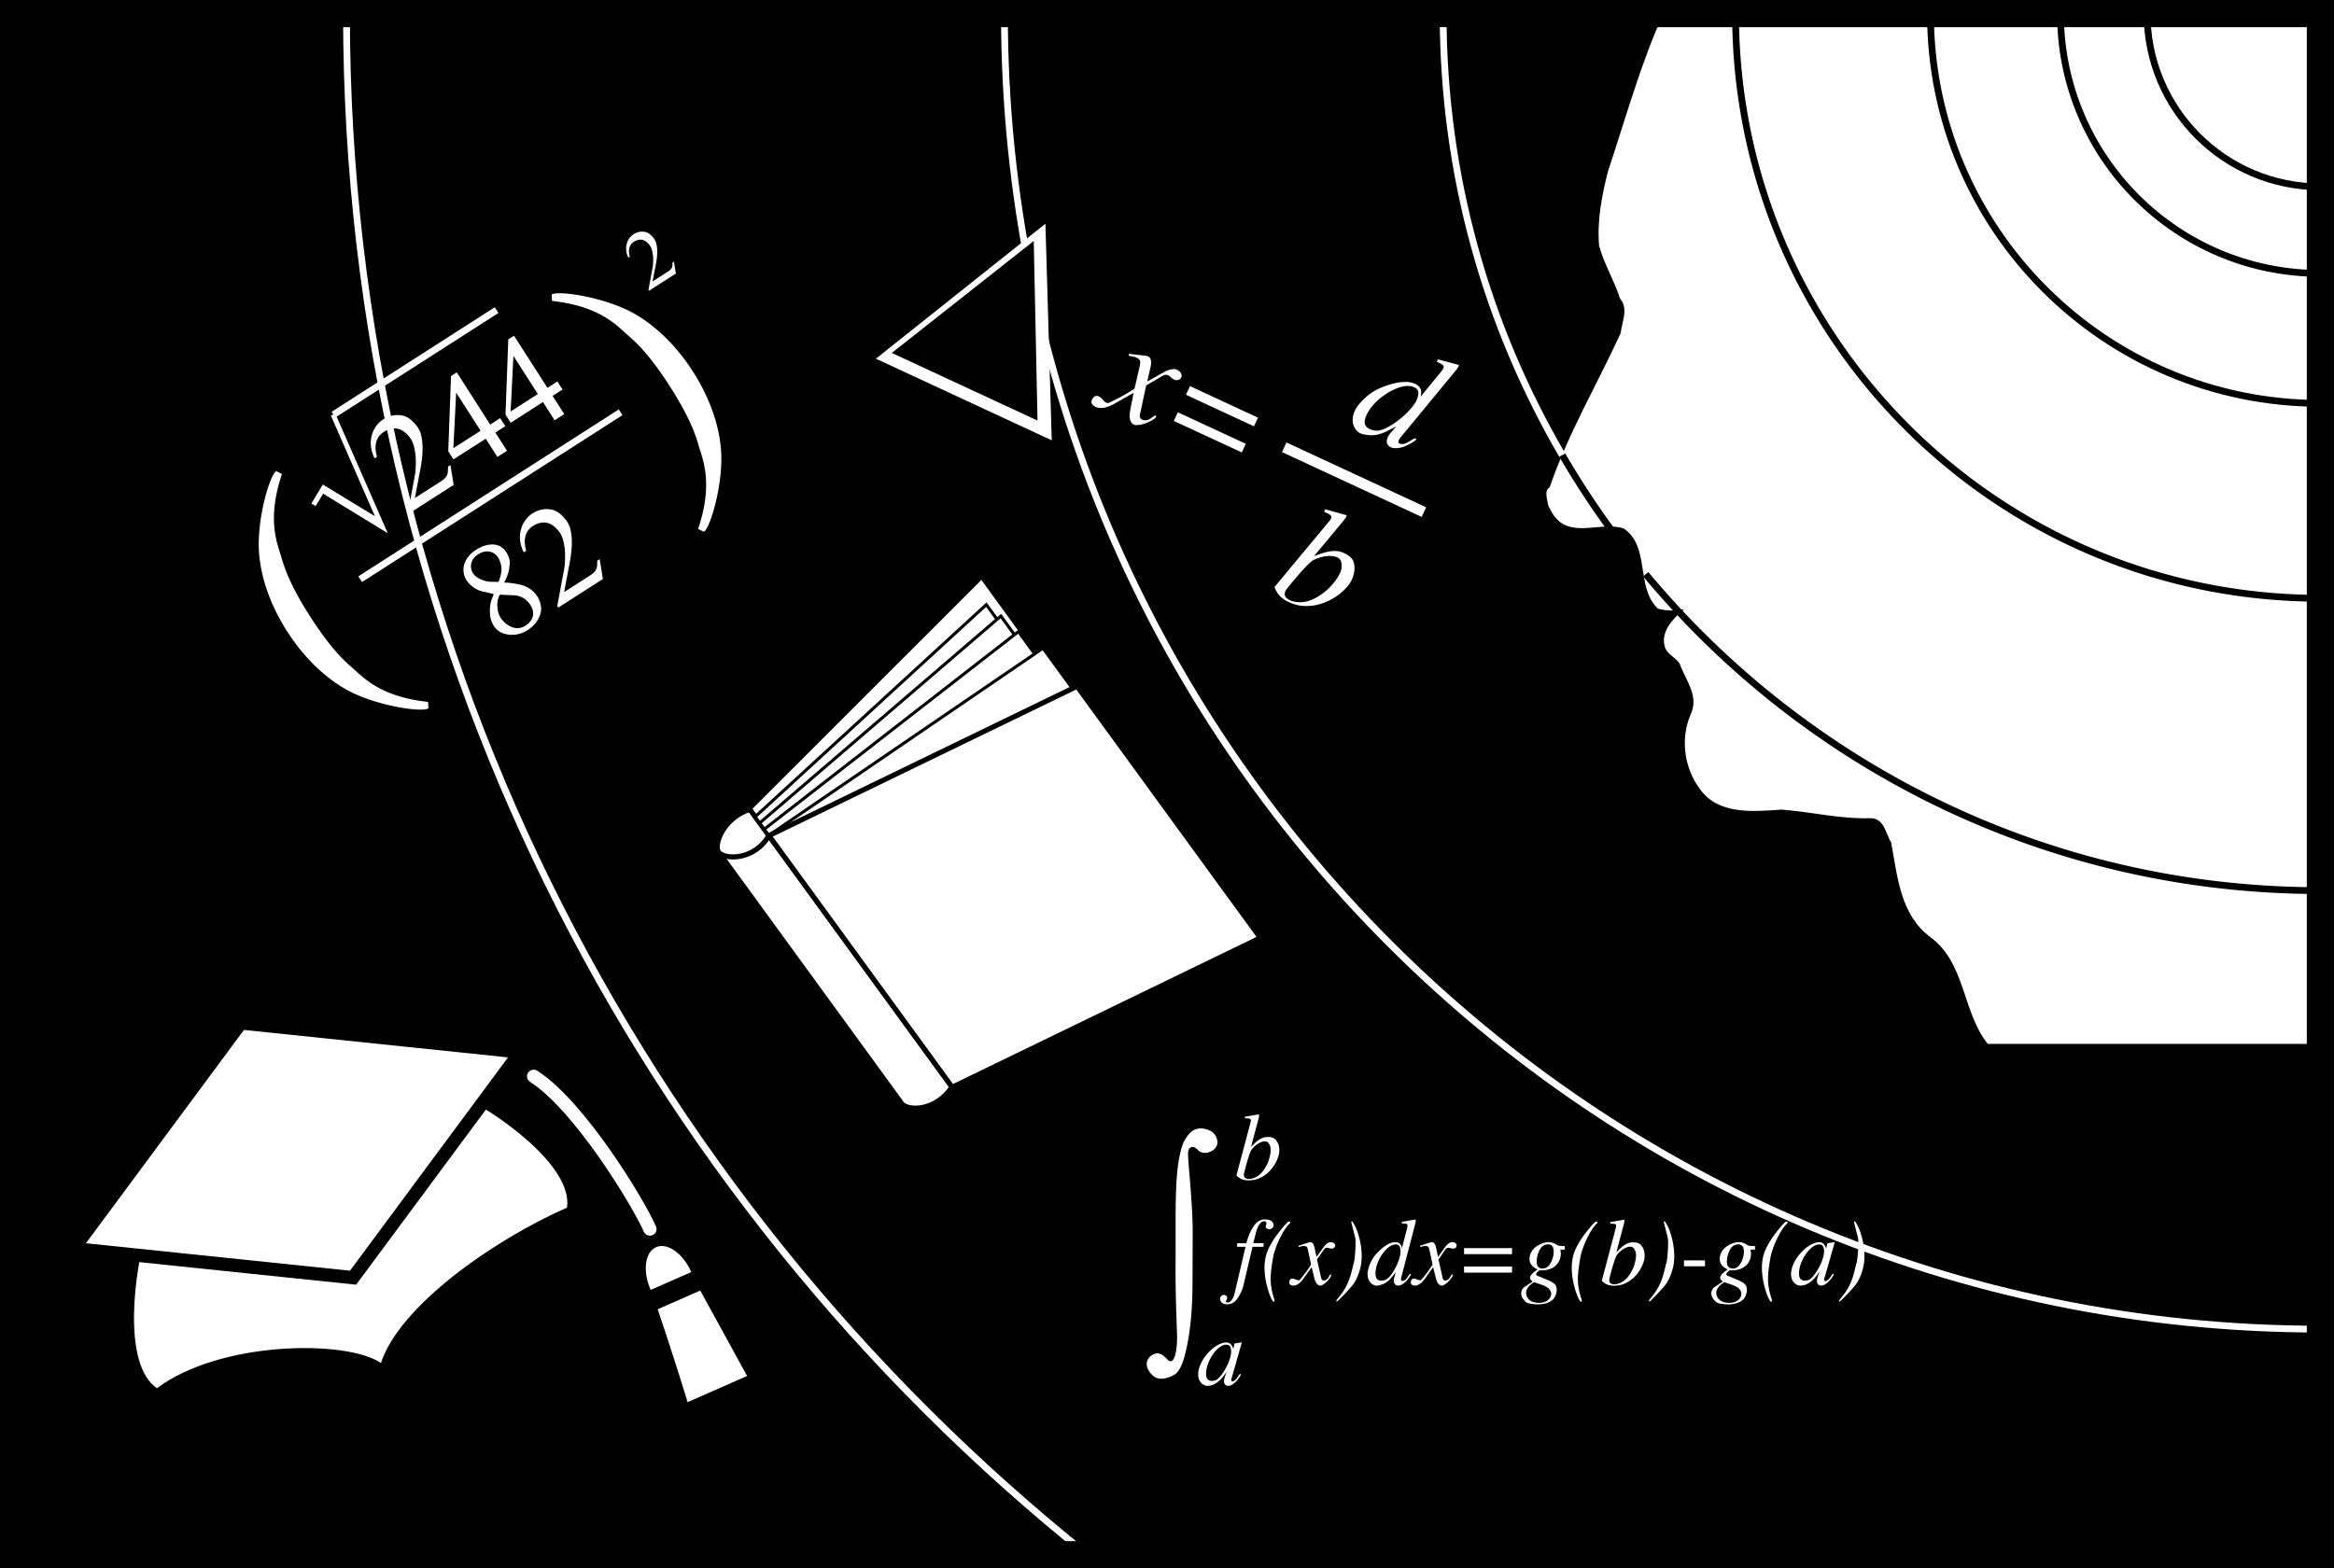 <svg xmlns="http://www.w3.org/2000/svg" width="171.664" height="115.383"><rect width="100%" height="100%" fill="#808080" stroke="none"/><path d="M170.664 114.383V1H1v113.383h169.664"/><path fill="none" stroke="#000" stroke-width="2" d="M170.664 114.383V1H1v113.383Zm0 0"/><path fill="#fff" d="M170.664 1v75.8h-24.469c-1.894-2.39-1.617-5.964-4.242-7.874-2.195-1.66-2.387-4.41-2.863-6.957-.406-.621-.473-1.719-1.465-1.774-2.297.07-4.426-.468-6.598-.633-2.175.157-4.668.375-6.004-1.519-1.152-1.54-1.445-3.688-.68-5.48.653-1.352-.386-2.555-.8-3.723-.309-.512-.988-.7-1.117-1.336-.278-1.133.746-2.094 1.445-2.688-.523.102-1.348.153-1.937-.043-1.66-1.578-.532-4.57-2.524-5.898-1.383-.422-2.902.293-4.2-.203-.683-.254-1.089-.922-1.355-1.528-.027-.41-.32-1.039.125-1.296 1.329-3.899 3.473-7.551 5.22-11.336.07-.766.605-1.809-.04-2.532-.426-1.328-1.191-2.57-1.547-3.906-.16-1.855.207-3.719.653-5.469 1.148-3.43 2.539-8.359 4.09-11.605h48.308"/><path fill="none" stroke="#000" stroke-width=".5" d="M170.664 13.746c-7.039 0-12.746-5.707-12.746-12.746"/><path fill="none" stroke="#000" stroke-width=".5" d="M170.664 20.117c-10.559 0-19.117-8.558-19.117-19.117"/><path fill="none" stroke="#000" stroke-width=".5" d="M170.664 29.676c-15.84 0-28.68-12.84-28.68-28.676"/><path fill="none" stroke="#000" stroke-width=".5" d="M170.664 44.016c-23.758 0-43.016-19.258-43.016-43.016m43.016 64.523c-19.95 0-37.785-9.054-49.621-23.277m-2.75-3.551a63.15 63.15 0 0 1-3.395-5.218"/><path fill="none" stroke="#fff" stroke-width=".5" d="M114.898 33.477c-5.57-9.54-8.757-20.637-8.757-32.477m64.523 96.785c-53.453 0-96.789-43.332-96.789-96.785m6.195 113.453C46.797 87.852 25.484 46.914 25.484 1"/><path fill="#fff" d="m22.902 37.043.84-1.395 3.832 2.329-3.238-7.403.324-.144 3.863 8.804-4.753-2.914-.555.914-.313-.191m7.172.742-.062-.137.52-2.777c.038-.203.097-1.094.003-1.57-.023-.153-.082-.707-.375-1.09-.656-.875-1.293-.738-1.695-.566-1.219.542-.773 1.816-.738 1.957l-.176.117c-.195-.364-.484-1.164-.082-2.04.523-1.144 1.984-1.476 2.758-.792.664.593.738 1.023.793 1.355.144.797.008 1.715-.125 2.395l-.38 2 1.895-1.211c.614-.395.516-.64.543-1.098l.176-.113.238 1.46-3.293 2.11m7.09-6.43-.73.47.855 1.34-.707.452-.855-1.34-2.375 1.52-.383-.594.203-5.535.422-.273 2.46 3.84.731-.47.38.59"/><path d="m33.55 28.887-.206 4.086 2.004-1.286zm0 0"/><path fill="#fff" d="m41.375 28.656-.734.469.859 1.34-.707.453-.86-1.34-2.37 1.524-.383-.598.203-5.535.422-.27 2.46 3.836.731-.469.379.59"/><path d="m37.762 26.187-.207 4.086 2.004-1.285zm0 0"/><path fill="none" stroke="#fff" stroke-width=".5" d="m26.492 42.61 19.153-12.278"/><path fill="#fff" d="M35.625 43.543c-.57-.074-1.684-.703-1.523-1.84.164-1.113 1.761-1.957 2.625-1.539.62.305.777 1.012.765 1.254-.023.48-.094.832-.414 1.445.277-.011.656.043 1.094.13 1.16.237 1.605 1.12 1.629 1.78.023 1.008-1.281 2.247-2.668 1.864-.832-.227-1.067-1.016-1.09-1.426-.059-.7.078-1.024.27-1.504l-.688-.164"/><path d="M36.652 42.812c.118-.207.184-.511.223-.75.063-.417-.14-1.511-1.09-1.496-.402.008-.902.352-1.047.672a.95.95 0 0 0 .188 1.102c.195.195.683.453 1.187.46l.54.012m.113.938c-.29.473-.2 1.184-.028 1.55.207.434.875 1.067 1.575.88.52-.133 1.394-.883.55-1.864a1.493 1.493 0 0 0-1.129-.523l-.968-.043"/><path fill="#fff" d="m41.05 44.707-.062-.137.52-2.78c.039-.2.098-1.095.004-1.571-.024-.149-.082-.703-.375-1.086-.656-.875-1.293-.738-1.696-.567-1.218.543-.769 1.813-.738 1.957l-.176.114c-.199-.36-.484-1.16-.082-2.035.524-1.145 1.985-1.477 2.754-.793.668.593.743 1.023.797 1.351.145.8.008 1.719-.125 2.399l-.379 2 1.895-1.215c.613-.39.515-.637.543-1.094l.176-.113.238 1.46-3.293 2.11m-9.543 7.406c-.403.313-3.895-.156-6.102-1.418-1.62-.93-3.105-2.402-4.285-4.238-1.176-1.84-1.894-3.805-2.058-5.664-.227-2.535.804-5.902 1.253-6.133l.422.211c-1.144 3.414-.324 5.14-.02 6.2.372 1.331 1.118 2.761 2.102 4.296.985 1.535 1.973 2.813 3.028 3.703.832.72 2.058 2.188 5.64 2.57l.02.473m19.84-13.199c1.144-3.418.324-5.14.015-6.2-.367-1.331-1.117-2.76-2.097-4.296-.985-1.535-1.973-2.813-3.032-3.703-.832-.723-2.054-2.188-5.636-2.574l-.02-.473c.399-.313 3.89.16 6.098 1.422 1.62.93 3.105 2.402 4.285 4.238 1.18 1.84 1.894 3.8 2.062 5.664.227 2.531-.804 5.903-1.253 6.133l-.422-.21M47.734 21.39l-.039-.081.313-1.668c.023-.121.058-.657.004-.942-.016-.09-.051-.422-.227-.652-.394-.524-.777-.445-1.015-.34-.73.328-.465 1.09-.446 1.176l-.105.066a1.374 1.374 0 0 1-.047-1.222c.312-.684 1.191-.883 1.652-.473.399.355.442.613.477.809.086.48.008 1.03-.074 1.44l-.23 1.2 1.14-.726c.367-.239.308-.387.324-.66l.105-.067.145.875-1.977 1.266"/><path fill="none" stroke="#fff" stroke-width=".5" d="m24.523 30.508 12-7.692"/><path fill="#fff" d="M87.707 94.61c-.02 2.824-.379 4.445-.613 5.273-.2.683-.38.918-.524 1.097-.14.18-.988.649-1.582.36-.289-.145-.523-.504-.593-.703-.145-.395 0-.774.43-.989.413-.214.702.02 1.027.36.539.578.757-.754.718-1.836-.035-1.332-.125-2.664-.105-5.652v-2.59c0-2.864.09-4.305.469-5.582.105-.36.43-.934.808-1.168.504-.325 1.133-.09 1.403.09.273.18.593.773.234 1.203-.25.308-.918.523-1.277.129-.414-.434-.704-.145-.72.18-.034.663.34 3.491.34 5.937l-.015 3.89m4.309-10.242c.222-.203.53-.574.972-.691.114-.031.61-.086.832.168.274.293.325.781.23 1.133-.277 1.023-1.116 1.742-1.91 1.84-.468.058-.847.023-1.202-.337l1.023-3.847c.102-.367-.008-.352-.395-.352v-.125l1.036-.176a.9.9 0 0 1-.04.336l-.546 2.051m-1.352 16.75c-.027.11-.11.344-.11.399 0 .062.02.105.083.105.156 0 .265-.121.433-.371.07-.113.125-.168.16-.168.016 0 .024.012.024.027 0 .055-.024.098-.07.176-.387.594-.723.672-.848.672-.152 0-.309-.098-.309-.336 0-.07 0-.203.176-.644l-.016-.016c-.62.961-1.175.996-1.382.996-.274 0-.68-.258-.68-.832 0-1.074 1.223-2.36 2.078-2.36.25 0 .418.188.496.446h.016l.082-.371.539-.082-.672 2.36m.786-6.528c-.098.418-.407.957-.602 1.14-.297.274-.743.278-.946.133-.168-.125-.246-.386-.058-.531a.245.245 0 0 1 .289-.035c.168.09.133.23.078.348-.031.058-.106.125.012.168.195.07.449-.133.574-.637l.812-3.45h-.617v-.261h.672c.14-.48.273-.809.398-1.02.13-.203.372-.714.918-.73.434-.012.575.121.645.254.062.125.07.265-.035.37-.211.212-.567.036-.485-.16.059-.14.059-.28-.047-.316-.148-.05-.28.028-.39.16-.102.122-.211.344-.29.645l-.202.797h.757v.262h-.812l-.672 2.863m2.321-3.535c.253-.371.875-1.137 1.003-1.176.098-.035.207.027.036.18-.387.363-1.04 1.605-1.192 2.554-.203 1.239-.258 1.828.09 2.926.035.113.078.3-.07.2-.188-.137-.778-1.731-.602-2.958.059-.406.16-.875.734-1.726m3.059 1.418.547-.754c.133-.184.336-.336.48-.336.157 0 .344.078.344.238 0 .117-.09.238-.265.238a.51.51 0 0 1-.188-.035.425.425 0 0 0-.133-.027.262.262 0 0 0-.23.117l-.52.75.317 1.387c.02.097.097.152.187.152.117 0 .258-.062.352-.238.074-.133.11-.203.168-.203.011 0 .02.023.02.062 0 .121-.321.528-.575.668-.062.035-.133.09-.219.09-.16 0-.34-.133-.453-.582l-.187-.777-.606.847c-.137.196-.41.512-.734.512-.133 0-.301-.043-.301-.227 0-.171.059-.285.23-.285.07 0 .149.02.254.07a.435.435 0 0 0 .18.047c.078 0 .113-.03.14-.074.298-.351.563-.699.794-1.078l-.22-1.023c-.054-.25-.081-.344-.312-.344-.07 0-.164.008-.37.078l-.032-.09c.352-.113.8-.273.863-.273.16 0 .274.14.336.46l.133.63m2.793-2.352c.3.527.672 1.836.477 2.95-.086.452-.301 1.077-.598 1.449-.293.37-.742.84-1.062 1.148-.223.207-.157 0-.079-.094l.176-.215c.82-1.003.89-2.023 1.035-2.437.086-.246.176-1.574.106-1.856l-.285-1.125c-.032-.113.07-.105.101-.035l.13.215m3.503 3.621c-.05.195-.21.594.117.48.203-.066.344-.402.438-.48.11-.09.117.02.011.168-.168.238-.347.516-.699.645-.246.09-.59-.036-.441-.59l.113-.38c-.316.388-.547.794-1.113.946-.133.035-.266.098-.485.016-.406-.16-.539-.617-.46-1.05.027-.153.152-.638.453-1.044.203-.273.742-.848 1.27-1.016.663-.187.753.227.78.399l.38-1.469c.09-.363-.009-.351-.38-.351v-.125l1.016-.176a.891.891 0 0 1-.04.336l-.96 3.691m2.641-1.269.543-.754c.132-.184.336-.336.484-.336.152 0 .344.078.344.238 0 .117-.09.238-.266.238a.515.515 0 0 1-.191-.035.385.385 0 0 0-.133-.027.266.266 0 0 0-.23.117l-.516.75.312 1.387a.188.188 0 0 0 .192.152c.117 0 .258-.062.347-.238.078-.133.114-.203.168-.203.016 0 .024.023.024.062 0 .121-.325.528-.575.668-.066.035-.132.09-.218.09-.16 0-.344-.133-.453-.582l-.192-.777-.601.847c-.141.196-.414.512-.735.512-.133 0-.3-.043-.3-.227 0-.171.054-.285.23-.285.07 0 .148.02.254.07a.421.421 0 0 0 .18.047c.078 0 .113-.03.14-.074.293-.351.559-.699.79-1.078l-.216-1.023c-.054-.25-.086-.344-.316-.344-.07 0-.16.008-.371.078l-.028-.09c.352-.113.797-.273.864-.273.16 0 .27.14.336.46l.133.63m5.444-.203h-3.53v-.446h3.53v.446m0 1.359h-3.53v-.45h3.53v.45m3.895-1.707-.347.027a1.176 1.176 0 0 1-.793 1.422c-.309.098-.48.098-.692.082-.07 0-.457.297-.203.398l.621.262c.157.063.5.196.68.39.246.266.094.903-.187 1.134-.364.3-.926.386-1.52.289-.219-.035-.379-.016-.637-.356-.3-.402-.062-.777.063-.863l.637-.426c-.153-.097-.247-.246-.16-.406.117-.223.382-.379.519-.477-.14-.086-.809-.343-.52-1.156.09-.25.383-.637 1.028-.816.539-.157.933.172 1.023.222l.469.028.02.246m1.261-.867c.25-.371.875-1.137 1-1.176.098-.035.211.027.035.18-.383.363-1.035 1.605-1.187 2.554-.203 1.239-.262 1.828.09 2.926.035.113.078.3-.07.2-.188-.137-.778-1.731-.602-2.958.055-.406.16-.875.734-1.726m2.52 1.062c.222-.203.531-.574.972-.691.11-.031.61-.086.832.168.274.293.32.781.23 1.133-.28 1.023-1.12 1.742-1.91 1.84-.468.058-.847.023-1.202-.337l1.02-3.847c.105-.367-.009-.352-.391-.352v-.125l1.035-.176a.83.83 0 0 1-.043.336l-.543 2.051m3.723-1.996c.3.527.671 1.836.476 2.95-.086.452-.3 1.077-.598 1.449-.293.37-.742.84-1.062 1.148-.223.207-.153 0-.078-.094l.175-.215c.82-1.003.891-2.023 1.036-2.437.086-.246.175-1.574.105-1.856l-.285-1.125c-.027-.113.07-.105.105-.035l.125.215m2.793 3.039h-1.547v-.433h1.547v.433m3.692-1.238-.348.027a1.176 1.176 0 0 1-.793 1.422c-.308.098-.48.098-.691.082-.07 0-.457.297-.203.398l.62.262c.157.063.5.196.68.39.246.266.09.903-.187 1.134-.363.3-.926.386-1.52.289-.218-.035-.379-.016-.636-.356-.301-.402-.063-.777.062-.863l.637-.426c-.152-.097-.246-.246-.16-.406.117-.223.383-.379.515-.477-.136-.086-.804-.343-.515-1.156.09-.25.383-.637 1.027-.816.54-.157.934.172 1.023.222l.47.028.019.246m1.261-.867c.25-.371.875-1.137 1-1.176.098-.035.211.027.036.18-.383.363-1.036 1.605-1.192 2.554-.203 1.239-.258 1.828.094 2.926.035.113.074.3-.07.2-.192-.137-.778-1.731-.602-2.958.055-.406.16-.875.734-1.726m3.918 2.687c-.027.11-.113.344-.113.399 0 .062.024.105.086.105.152 0 .266-.121.434-.371.07-.113.125-.168.16-.168.015 0 .02.012.02.027 0 .055-.02.098-.067.176-.387.594-.723.672-.848.672-.156 0-.308-.098-.308-.336 0-.07 0-.203.175-.644l-.015-.016c-.621.961-1.176.996-1.387.996-.273 0-.68-.258-.68-.832 0-1.074 1.227-2.36 2.082-2.36.25 0 .418.188.497.446h.011l.086-.371.54-.082-.673 2.36m2.325-3.622c.3.527.672 1.836.476 2.95-.086.452-.3 1.077-.597 1.449-.293.37-.743.84-1.063 1.148-.223.207-.152 0-.078-.094l.176-.215c.82-1.003.89-2.023 1.035-2.437.086-.246.176-1.574.105-1.856l-.285-1.125c-.027-.113.07-.105.106-.035l.125.215"/><path d="M92.867 83.988c-.3.078-.62.324-.816.59-.184.285-.45 1.324-.547 1.723-.113.469.328.453.488.426.485-.086.89-.407 1.219-1.106.184-.387.316-1.031.21-1.289-.097-.238-.194-.434-.554-.344m-2.355 15.184c-.035-.227-.258-.3-.547-.203-.582.195-1.328 1.336-1.254 2.21.043.497.465.442.7.364.323-.106.89-1.008 1.058-1.625.054-.195.133-.496.043-.746m12.461-7.375c-.035-.227-.262-.3-.547-.203-.567.195-1.332 1.316-1.254 2.21.043.497.45.45.7.364.394-.133.89-1.008 1.058-1.625.054-.195.132-.496.043-.746m10.082 1.281c.093.27.5.34.765.125.274-.226.532-.848.434-1.332-.05-.23-.219-.398-.602-.293-.5.133-.722 1.113-.597 1.5m-.223 1.25c-.254.168-.352.238-.488.45-.203.292-.121.792.375 1 .086.034.945.273 1.304-.337.16-.273.012-.566-.199-.714-.242-.168-.543-.235-.992-.399m6.906-2.59c-.3.078-.62.324-.816.59-.184.285-.45 1.324-.547 1.723-.113.469.328.453.488.426.485-.086.89-.407 1.219-1.106.184-.387.316-1.031.211-1.289-.098-.238-.195-.434-.555-.344m7.305 1.34c.094.27.5.34.766.125.27-.226.53-.848.433-1.332-.05-.23-.219-.398-.601-.293-.5.133-.723 1.113-.598 1.5m-.223 1.25c-.254.168-.351.238-.492.45-.2.292-.117.792.379 1 .086.034.945.273 1.305-.337.16-.273.011-.566-.2-.714-.242-.168-.542-.235-.992-.399m7.297-2.531c-.031-.227-.258-.3-.543-.203-.582.195-1.332 1.336-1.254 2.21.043.497.461.442.7.364.324-.106.89-1.008 1.058-1.625.055-.195.133-.496.04-.746"/><path fill="#fff" d="m76.89 16.46-12.468 9.93 12.933 6.005zm0 0"/><path d="M76.031 17.73 65.59 25.965l10.719 4.976zm0 0"/><path fill="#fff" d="m84.379 28.066 1.27-.71c.308-.172.695-.254.906-.16.218.1.433.335.328.562-.078.172-.285.281-.535.164a.714.714 0 0 1-.243-.172.66.66 0 0 0-.171-.129.42.42 0 0 0-.407.016l-1.226.722-.465 2.172a.29.29 0 0 0 .168.34c.168.078.406.082.652-.105.196-.137.293-.215.371-.176.02.008.016.043-.011.101-.078.168-.801.532-1.25.567-.114.008-.25.039-.368-.016-.23-.105-.398-.414-.261-1.12l.242-1.227-1.41.804c-.328.184-.922.453-1.38.239-.187-.086-.398-.258-.28-.516.117-.246.27-.367.52-.254.097.047.19.129.308.266a.715.715 0 0 0 .226.191.24.24 0 0 0 .25-.02 13.75 13.75 0 0 0 1.828-1.007l.368-1.59c.086-.395.105-.543-.223-.695-.098-.043-.23-.094-.574-.133l.02-.149c.57.07 1.308.137 1.398.18.23.105.297.379.172.875l-.223.98m7.848 3.297-5-2.32.296-.637 5 2.32-.296.637m-.895 1.922-5-2.32.297-.633 5 2.32-.297.633m11.91-1.383c-.195.246-.687.707-.148.766.336.031.754-.352.933-.402.22-.055.157.109-.09.25-.394.226-.835.504-1.417.449-.407-.031-.809-.434-.239-1.121l.41-.465c-.699.34-1.296.762-2.199.61-.21-.04-.441-.036-.695-.298-.469-.496-.36-1.23.039-1.793.14-.199.637-.8 1.328-1.18.469-.253 1.61-.71 2.465-.605 1.066.172.922.817.848 1.082l1.504-1.836c.367-.453.218-.5-.305-.742l.082-.18 1.555.418c-.055.172-.168.31-.282.45l-3.789 4.597"/><path d="M104.305 29.043c.097-.34-.168-.598-.637-.645-.934-.097-2.754.989-3.234 2.309-.266.73.34.93.753.977.641.07 1.922-.844 2.567-1.606.207-.242.516-.617.55-1.035"/><path fill="#fff" d="M96.652 40.906c.453-.144 1.133-.465 1.836-.344.18.036.918.282 1.07.786.196.597-.058 1.324-.417 1.757-1.07 1.266-2.735 1.735-3.922 1.356-.7-.23-1.211-.531-1.485-1.27l3.98-4.785c.391-.445.224-.5-.323-.754l.082-.18 1.586.438c-.055.164-.168.305-.282.445l-2.125 2.551"/><path d="M98.113 40.93c-.476-.09-1.093.047-1.547.293-.449.289-1.507 1.582-1.91 2.082-.465.59.168.863.414.93.743.199 1.528.007 2.457-.766.508-.426 1.121-1.254 1.145-1.688.015-.402.008-.746-.559-.851"/><path fill="none" stroke="#fff" stroke-width=".781" d="m94.453 32.906 10.274 4.77"/><path fill="#fff" d="M10.883 90.176c-1.047 3.344-1.91 10.207.66 11.957 4.598-3.465 13.898-3.602 16.473-1.856 1.382-4.21 8.261-9.039 13.687-11.433.45-3.078-5.2-7.07-8.375-8.555"/><path fill="#fff" d="m38.266 77.395-20.551-2.137L5.418 91.863 25.968 94l12.298-16.605"/><path fill="none" stroke="#000" stroke-width=".976" d="m38.266 77.395-20.551-2.137L5.418 91.863 25.968 94zm0 0"/><path fill="none" stroke="#fff" stroke-linecap="round" stroke-linejoin="round" stroke-width=".976" d="M39.25 79.184c3.34 2.128 7.668 9.226 8.55 11.238"/><path fill="#fff" d="M50.844 93.586c-.606-1.375-1.766-2.195-2.59-1.832-.824.363-1.004 1.773-.399 3.144l2.989-1.312m-2.469 2.734c1.191 3.528 2.2 6.836 2.2 6.836l4.374-1.926-3.445-6.285-3.129 1.375M85.637 61.2 72.18 42.667 55.21 59.633 68.692 78.14"/><path fill="#fff" stroke="#000" stroke-width=".375" d="m52.852 62.695 13.464 18.492c.391.532 2.45.653 3.704-1.222L56.555 61.477"/><path fill="#fff" d="M56.555 61.477c-1.125 1.894-3.317 1.753-3.703 1.218-.391-.53.343-2.523 2.296-3.148l1.407 1.93"/><path fill="none" stroke="#000" stroke-width=".375" d="M56.555 61.477c-1.125 1.894-3.317 1.753-3.703 1.218-.391-.53.343-2.523 2.296-3.148zm0 0"/><path fill="#fff" stroke="#000" stroke-width=".225" d="M86.027 62.996 72.543 44.484l-17 15.606 13.484 18.508"/><path fill="#fff" stroke="#000" stroke-width=".225" d="M87.098 63.836 73.613 45.324 55.875 60.547l13.484 18.508"/><path fill="#fff" stroke="#000" stroke-width=".225" d="M88.39 64.977 74.907 46.465 56.211 61.004l13.48 18.512"/><path fill="#fff" stroke="#000" stroke-width=".225" d="M90.2 66.2 76.714 47.686 56.543 61.461l13.48 18.512"/><path fill="#fff" d="M92.7 69 79.218 50.488 56.555 61.477l13.48 18.511L92.7 69"/><path fill="none" stroke="#000" stroke-width=".375" d="M92.7 69 79.218 50.488 56.555 61.477l13.48 18.511zm0 0"/><path fill="none" stroke="#000" stroke-width="2" d="M170.664 114.383V1H1v113.383Zm0 0"/></svg>
